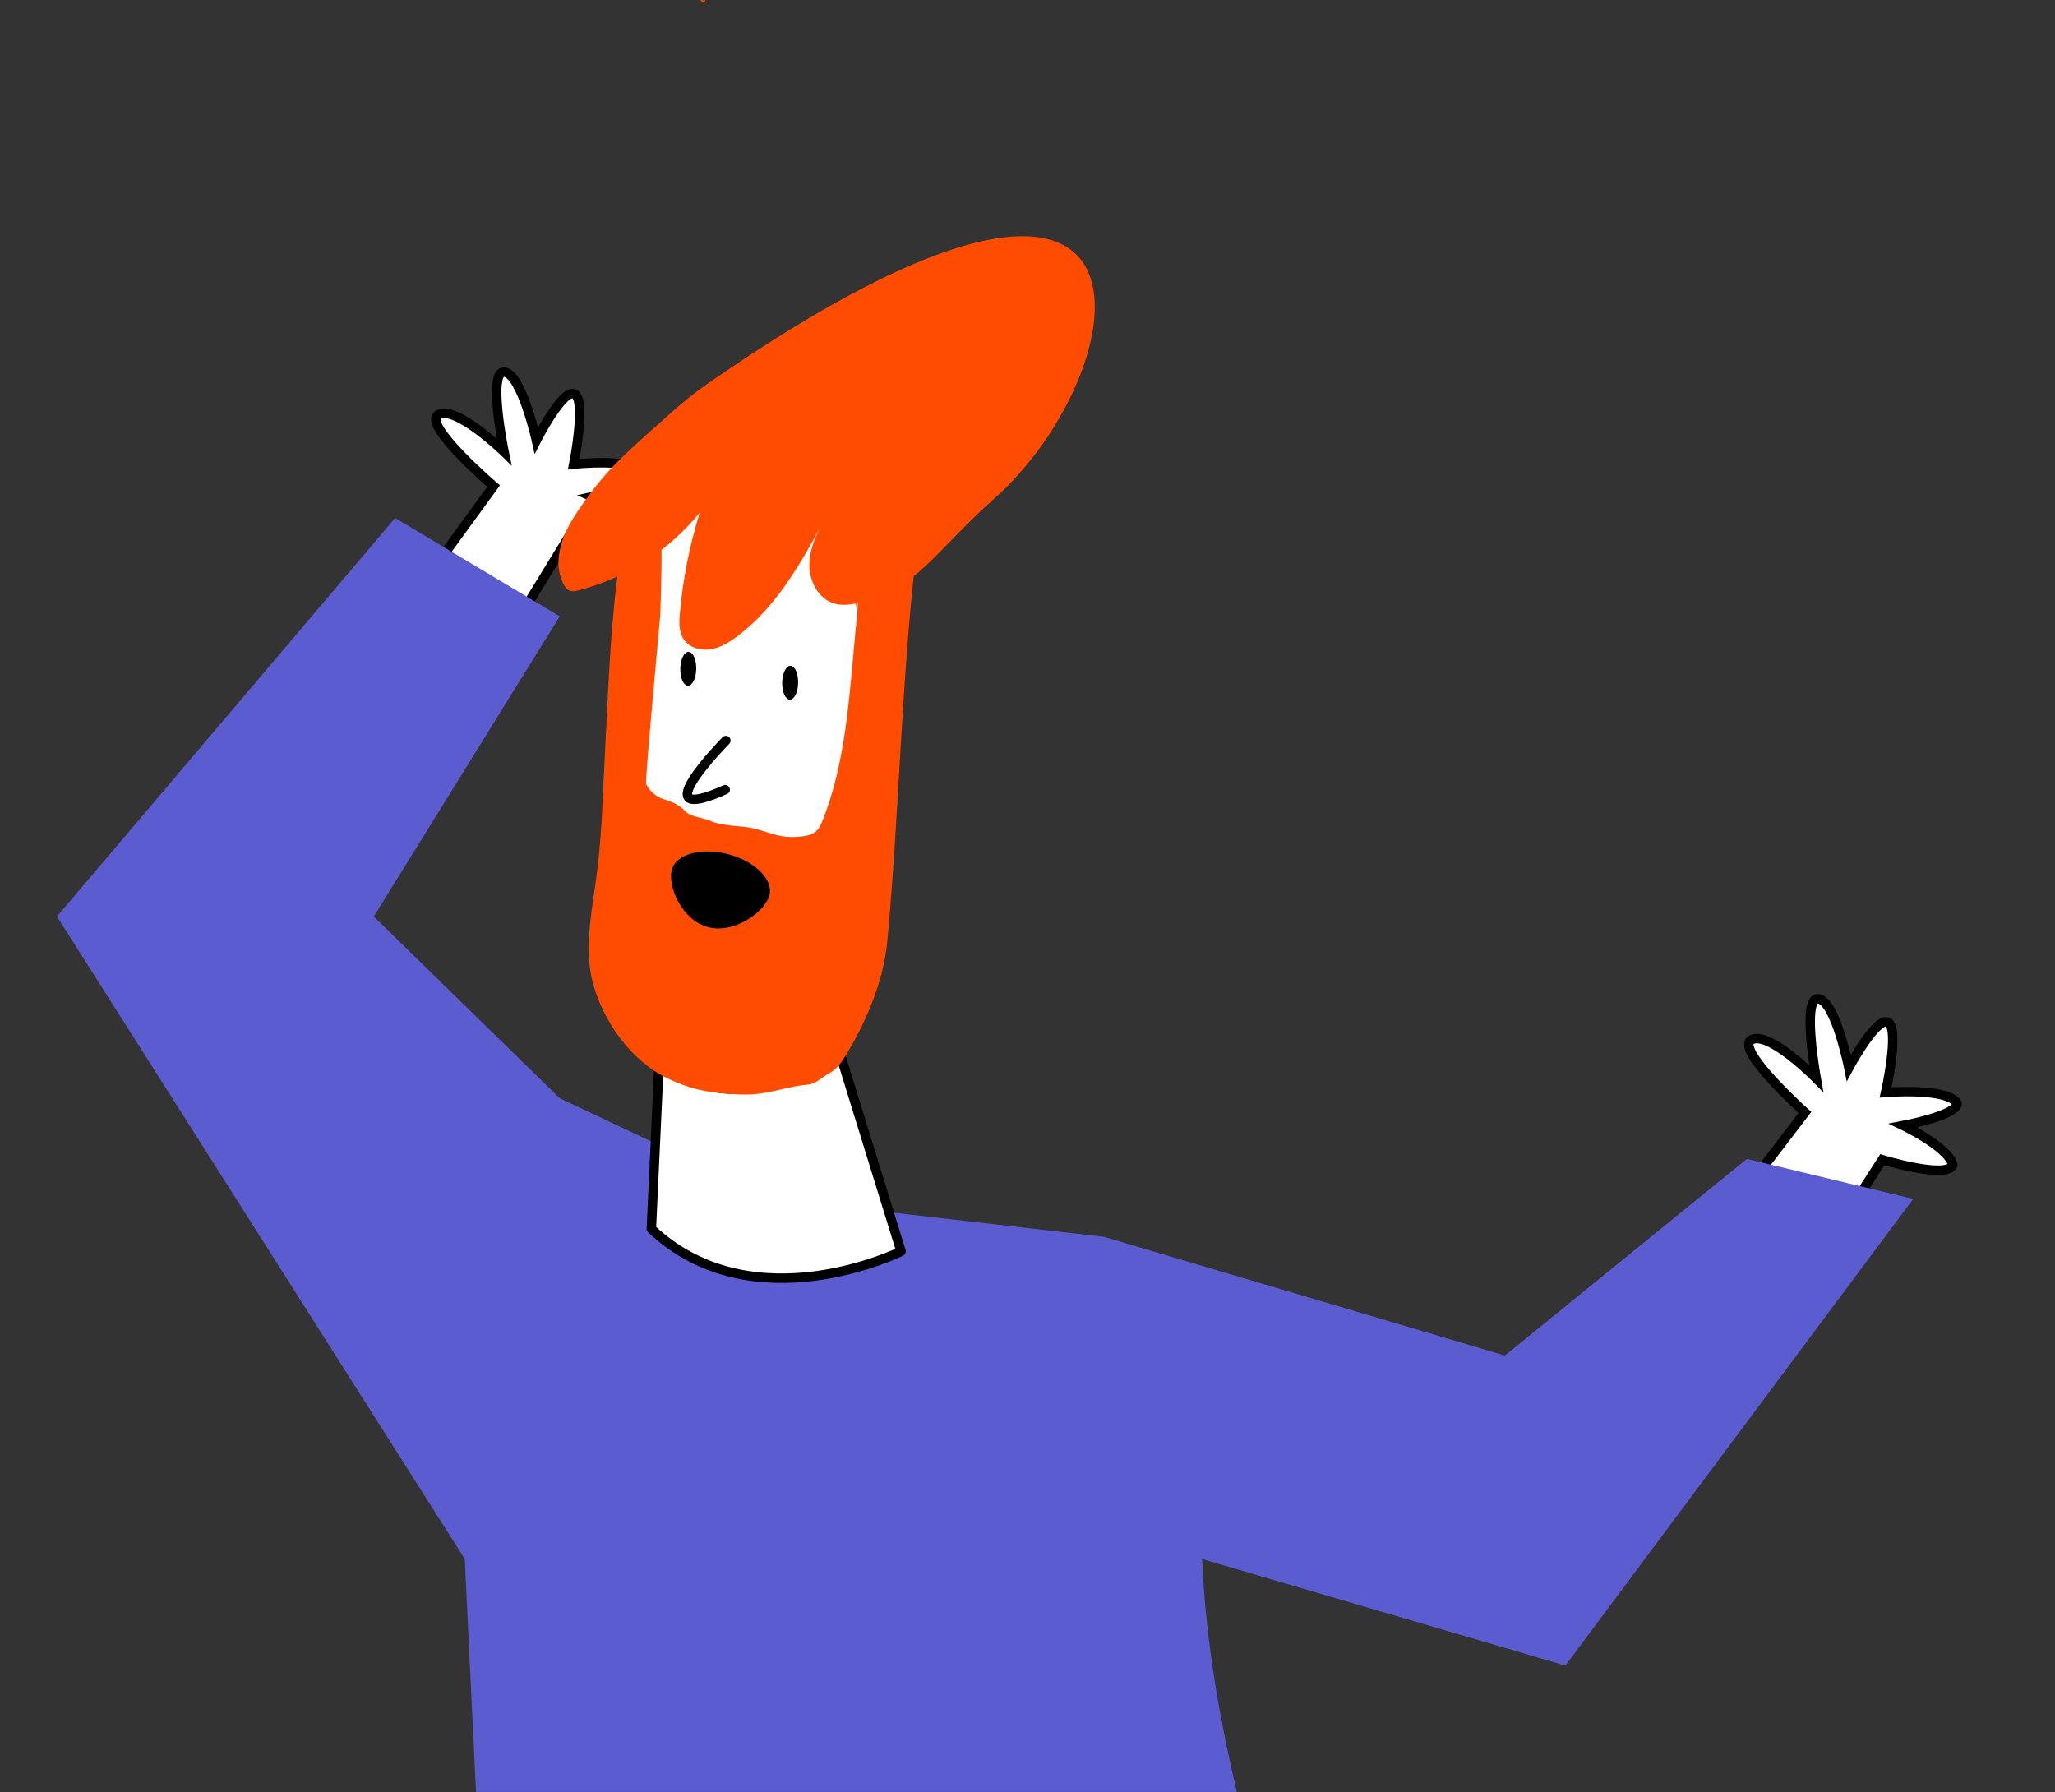 <?xml version="1.0" encoding="UTF-8"?> <svg xmlns="http://www.w3.org/2000/svg" width="1087" height="948" viewBox="0 0 1087 948" fill="none"><rect x="0" y="0" width="1087" height="948" fill="#333333" stroke="none"/> <g clip-path="url(#clip0_44_1117)"> <mask id="mask0_44_1117" style="mask-type:luminance" maskUnits="userSpaceOnUse" x="-257" y="0" width="1417" height="948"> <path d="M1160 0H-257V948H1160V0Z" fill="white"></path> </mask> <g mask="url(#mask0_44_1117)"> <path d="M964.24 662.173L925 627.318L954.73 588.438C954.73 588.438 917.18 554.708 926.52 549.936C935.85 545.165 960.68 570.378 960.68 570.378C960.68 570.378 952.83 527.145 961.87 528.302C970.9 529.459 977.93 564.777 977.93 564.777C977.93 564.777 992.94 536.869 998.87 540.84C1004.8 544.811 997.41 577.827 997.41 577.827C997.41 577.827 1029.92 575.105 1035.28 583.593C1035.57 589.88 1006.74 595.344 1006.74 595.344C1006.74 595.344 1031.14 606.994 1032.97 616.346C1029.32 623.69 995.67 613.41 995.67 613.41L964.24 662.173Z" fill="white" stroke="black" stroke-width="5" stroke-miterlimit="10"></path> <path d="M272.344 330.602L232.29 296.684L261.086 257.112C261.086 257.112 222.753 224.28 231.973 219.289C241.194 214.298 266.614 238.916 266.614 238.916C266.614 238.916 257.739 195.882 266.802 196.824C275.864 197.767 283.723 232.909 283.723 232.909C283.723 232.909 298.069 204.654 304.09 208.483C310.111 212.313 303.509 245.494 303.509 245.494C303.509 245.494 335.94 242.004 341.501 250.363C341.945 256.641 313.249 262.785 313.249 262.785C313.249 262.785 337.924 273.854 339.972 283.161C336.49 290.59 302.61 281.108 302.61 281.108L272.344 330.602Z" fill="white" stroke="black" stroke-width="5" stroke-miterlimit="10"></path> <path d="M254.727 1008.77L245.834 824.619L30.117 484.788L209 274L296.082 326L197.709 484.788L296.082 580.919L409.026 634.166L583.905 654.204L796 717L924 613L1012 634.166L828 881L635.87 824.62C638.961 898.002 659.776 976.228 675.995 1023L254.727 1008.77Z" fill="#5C5CD1"></path> <path d="M434.365 525.04L476.619 661.911C476.619 661.911 398.356 700.679 344.535 650.029L350.726 517.124L434.365 525.04Z" fill="white" stroke="black" stroke-width="5" stroke-linecap="round" stroke-linejoin="round"></path> <path d="M395.593 214.685L427.264 217.057C442.533 218.201 456.723 225.36 466.713 236.959C476.703 248.559 481.675 263.649 480.534 278.909L463.401 508.17C461.939 527.625 452.805 545.701 438.007 558.422C423.21 571.143 403.962 577.467 384.496 576.002C365.028 574.544 346.936 565.416 334.199 550.627C321.461 535.837 315.122 516.598 316.576 497.141L333.709 267.88C334.85 252.619 342.009 238.438 353.612 228.456C365.215 218.474 380.311 213.509 395.579 214.652L395.593 214.685Z" fill="white" stroke="#222221" stroke-width="5" stroke-miterlimit="10"></path> <path d="M375.038 202.405C368.208 207.143 361.683 212.306 355.502 217.862C334.897 236.353 323.349 245.506 310.427 263.486C303.51 273.139 296.471 283.003 295.472 295.562C295.123 300.035 295.95 304.521 297.871 308.577C298.636 310.191 299.723 311.793 301.391 312.419C302.929 312.991 304.649 312.626 306.222 312.211C331.381 305.69 353.783 291.292 370.145 271.124C364.771 288.355 361.251 306.11 359.644 324.088C359.19 328.867 358.939 334.059 361.589 338.077C364.519 342.528 370.484 344.259 375.783 343.454C381.082 342.648 385.779 339.742 390.047 336.527C409.443 321.928 422.147 300.563 433.771 279.116C430.771 285.051 428.377 291.256 428.116 297.839C427.758 306.985 432.786 317.01 441.644 319.347C445.94 320.484 450.487 319.723 454.829 318.786C484.03 312.486 495.22 291.017 525.991 263.658C602.672 195.497 628.906 26.645 375.038 202.405Z" fill="#FF4C00"></path> <path d="M455.654 299.287L451.159 348.627C448.551 377.417 445.842 406.664 435.284 433.547C434.321 435.995 433.216 438.53 431.133 440.137C429.049 441.745 426.067 442.213 423.329 442.499C409.209 443.995 404.849 437.801 390.667 437.093C387.743 436.952 378.781 435.739 376.185 434.381C372.632 432.509 365.439 432.266 362.698 429.292C359.465 425.794 355.526 423.998 350.948 422.705C347.203 421.642 343.377 418.18 341.753 414.679C341.062 413.173 349.245 326.375 349.292 324.724C350.454 284.558 352.588 233.288 330.081 282.97C323.182 316.88 321.579 367.868 319.795 402.422C318.617 425.312 318.239 445.435 314.88 468.112C312.311 485.503 308.98 505.062 314.133 521.878C319.455 539.23 330.252 555.37 345.123 565.788C352.158 570.714 362.822 575.006 371.235 576.712C378.434 578.178 391.501 579.404 398.819 578.781C409.097 577.917 417.49 574.48 427.758 573.654C431.413 573.345 435.469 569.353 438.714 567.637C442.29 565.735 444.822 562.365 446.957 558.924C457.865 541.327 467.332 519.083 469.272 498.475C475.681 430.934 476.714 359.867 484.667 292.492C485.185 288.077 475.184 286.666 471.711 283.878C468.826 281.548 464.361 282.136 461.404 284.392C458.447 286.647 456.735 290.132 455.479 293.614C452.134 302.938 451.336 312.987 453.17 322.723" fill="#FF4C00"></path> <path d="M383.941 391.707C383.941 391.707 338.413 437.908 383.59 417.685" stroke="black" stroke-width="5" stroke-linecap="round" stroke-linejoin="round"></path> <path d="M365.383 -44.647C365.877 -45.325 366.935 -45.13 367.156 -44.321L370.997 -30.217C371.085 -29.892 371.331 -29.634 371.651 -29.529L385.547 -24.992C386.344 -24.731 386.486 -23.664 385.784 -23.205L373.558 -15.193C373.276 -15.009 373.107 -14.695 373.106 -14.358L373.084 0.259C373.083 1.098 372.112 1.563 371.458 1.038L360.061 -8.115C359.798 -8.325 359.447 -8.39 359.127 -8.287L345.218 -3.79C344.42 -3.532 343.678 -4.312 343.976 -5.096L349.158 -18.764C349.277 -19.079 349.23 -19.433 349.033 -19.705L340.458 -31.544C339.966 -32.223 340.479 -33.17 341.316 -33.129L355.917 -32.424C356.253 -32.408 356.575 -32.562 356.773 -32.834L365.383 -44.647Z" fill="#FF5500"></path> </g> <path d="M355.325 460.15C353.16 468.474 360.353 486.704 374.616 490.412C388.879 494.12 404.813 481.899 406.978 473.576C409.143 465.253 399.336 455.499 385.072 451.792C370.809 448.084 357.49 451.826 355.325 460.15Z" fill="black"></path> <path d="M417.785 370.088C420.115 370.133 422.082 366.16 422.178 361.213C422.274 356.266 420.463 352.218 418.133 352.173C415.803 352.127 413.836 356.099 413.74 361.046C413.644 365.994 415.455 370.042 417.785 370.088Z" fill="black"></path> <path d="M363.892 362.709C366.222 362.754 368.189 358.781 368.285 353.834C368.381 348.887 366.57 344.839 364.24 344.794C361.91 344.748 359.943 348.721 359.847 353.668C359.751 358.616 361.562 362.663 363.892 362.709Z" fill="black"></path> </g> <defs> <clipPath id="clip0_44_1117"> <rect width="1087" height="948" fill="white"></rect> </clipPath> </defs> </svg> 